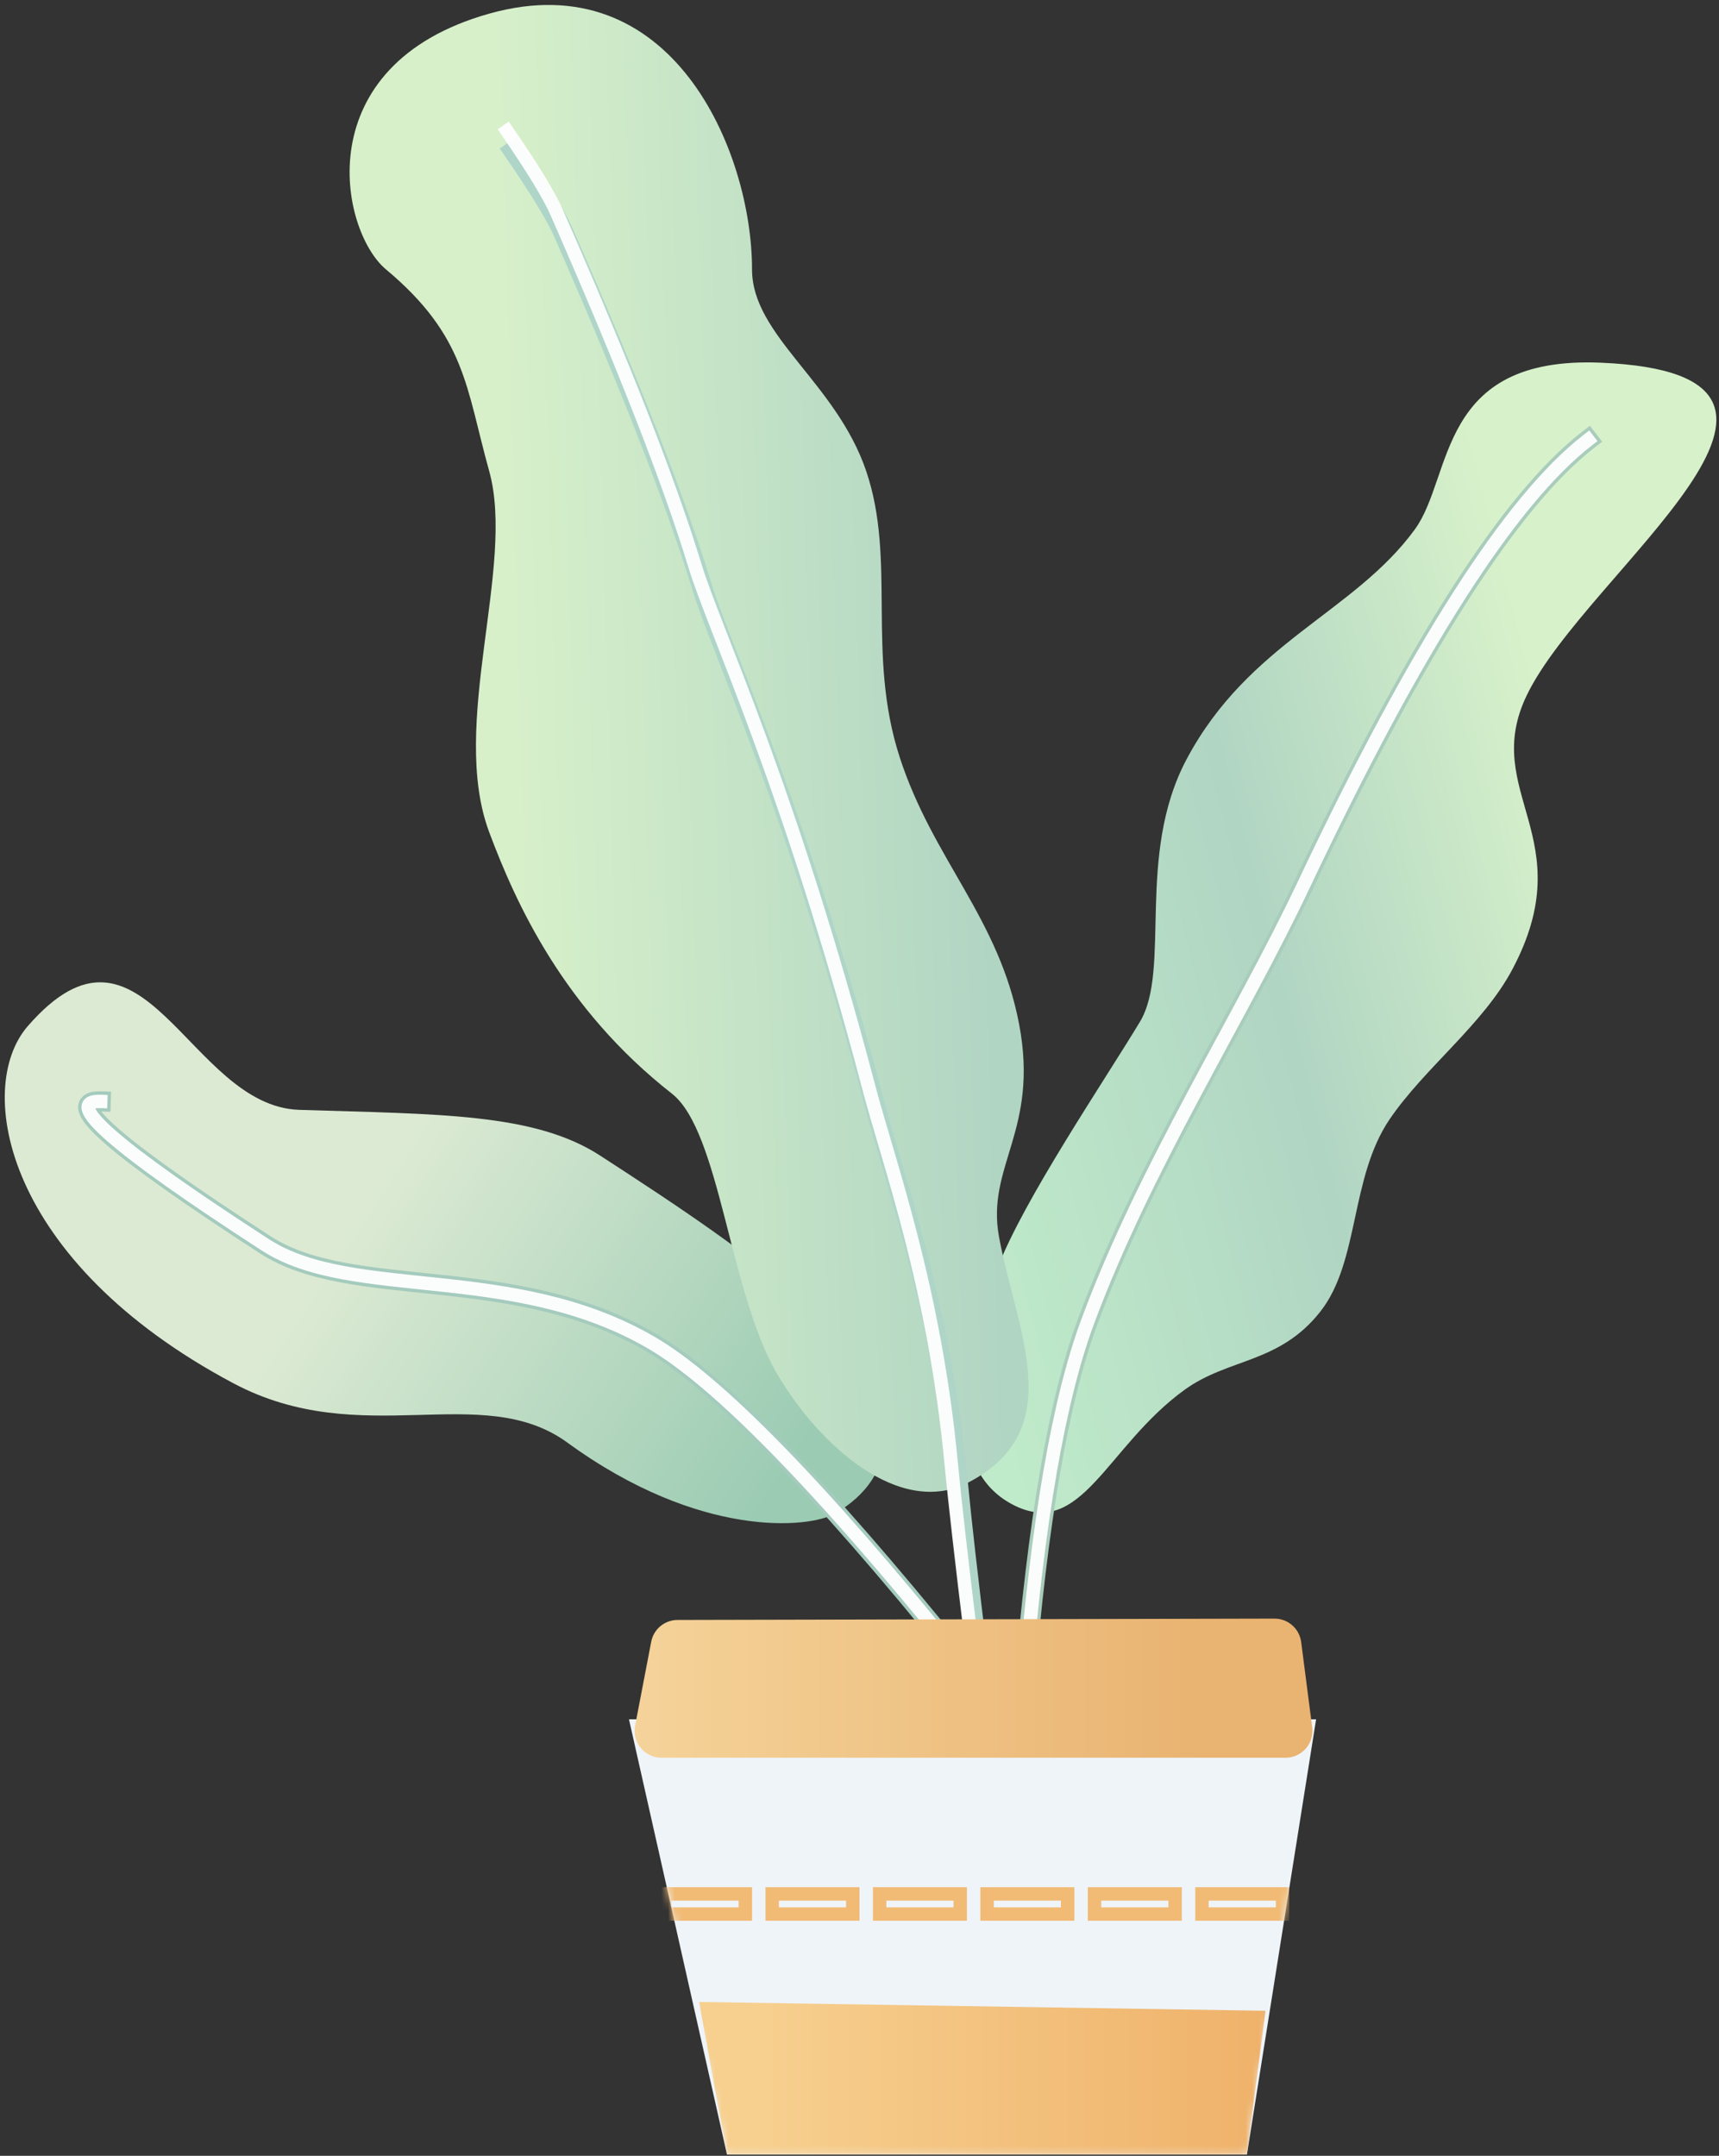 <?xml version="1.0" encoding="UTF-8"?>
<svg width="256px" height="321px" viewBox="0 0 256 321" version="1.1" xmlns="http://www.w3.org/2000/svg" xmlns:xlink="http://www.w3.org/1999/xlink">
    <rect x="0" y="0" width="256" height="321" fill="#333333" stroke="none"/>
    <!-- Generator: Sketch 50.2 (55047) - http://www.bohemiancoding.com/sketch -->
    <title>植物-芭蕉叶</title>
    <desc>Created with Sketch.</desc>
    <defs>
        <linearGradient x1="90.372%" y1="31.516%" x2="39.789%" y2="31.516%" id="linearGradient-1">
            <stop stop-color="#9BCBB3" offset="0%"></stop>
            <stop stop-color="#DCEAD3" offset="100%"></stop>
        </linearGradient>
        <linearGradient x1="71.696%" y1="33.657%" x2="50%" y2="100%" id="linearGradient-2">
            <stop stop-color="#D7F1CA" offset="0%"></stop>
            <stop stop-color="#B0D5C3" offset="45.933%"></stop>
            <stop stop-color="#C0EBCA" offset="100%"></stop>
        </linearGradient>
        <linearGradient x1="22.382%" y1="33.858%" x2="76.243%" y2="85.987%" id="linearGradient-3">
            <stop stop-color="#D7F0CA" offset="0%"></stop>
            <stop stop-color="#B0D5C3" offset="100%"></stop>
        </linearGradient>
        <polygon id="path-4" points="0.668 0 103 0 92.698 64.809 15.265 64.809"></polygon>
        <linearGradient x1="9.109%" y1="50%" x2="100%" y2="50%" id="linearGradient-6">
            <stop stop-color="#F7D08F" offset="0%"></stop>
            <stop stop-color="#EFB26B" offset="100%"></stop>
        </linearGradient>
        <linearGradient x1="0%" y1="50%" x2="84.048%" y2="50%" id="linearGradient-7">
            <stop stop-color="#F5D39A" offset="0%"></stop>
            <stop stop-color="#E9B371" offset="100%"></stop>
        </linearGradient>
    </defs>
    <g id="植物" stroke="none" stroke-width="1" fill="none" fill-rule="evenodd">
        <g id="Artboard" transform="translate(-859, -62)">
            <g id="植物-芭蕉叶" transform="translate(847, 54)">
                <path d="M59.854,227.568 C81.405,225.672 90.555,207.039 106.369,207.887 C130.787,209.197 143.563,198.935 145.535,195.065 C150.503,185.314 146.333,175.338 125.656,171.482 C114.829,169.463 100.792,169.389 87.197,169.389 C75.554,169.389 63.783,177.26 45.899,188.082 C31.745,196.647 8.845,173.557 5.2,199.674 C3.508,211.796 21.395,230.951 59.854,227.568 Z" id="Oval-5" fill="url(#linearGradient-1)" transform="translate(76.261, 198.675) rotate(33) translate(-76.261, -198.675) "></path>
                <path d="M208.618,243.23 C220.222,243.192 216.9,229.084 223.258,216.113 C226.824,208.838 233.904,206.061 235.643,196.315 C237.303,187.015 230.163,176.647 231.308,166.199 C232.315,156.999 236.965,147.248 236.965,137.958 C236.965,115.707 220.357,116.951 219.701,100.913 C218.863,80.476 242.82,34.459 206.199,51.981 C184.098,62.556 194.768,77.245 193.387,86.908 C191.208,102.165 179.442,113.371 179.442,133.085 C179.442,149.322 192.146,161.762 191.659,170.873 C191.118,180.977 188.804,202.501 190.146,213.122 C192.095,228.553 197.013,243.268 208.618,243.23 Z" id="Oval-6" fill="url(#linearGradient-2)" transform="translate(208.203, 145.656) rotate(28) translate(-208.203, -145.656) "></path>
                <path d="M120.858,235.272 C137.624,232.452 134.59,216.015 136.478,201.887 C137.896,191.274 147.075,188.688 149.107,172.726 C151.139,156.764 144.477,145.423 144.477,129.449 C144.477,113.204 153.08,101.43 152.898,87.352 C152.717,73.396 142.948,62.952 146.009,53.533 C151.464,36.744 148.779,6.345 120.549,5.223 C92.318,4.101 89.384,29.075 94.16,36.686 C102.408,49.831 100.05,57.089 99.501,70.002 C98.875,84.718 82.141,104.052 82.888,121.132 C83.38,132.407 85.297,149.582 96.724,166.553 C101.82,174.121 95.731,197.292 98.732,211.051 C101.359,223.09 109.47,237.187 120.858,235.272 Z" id="Oval-4" fill="url(#linearGradient-3)" transform="translate(117.882, 120.317) rotate(-18) translate(-117.882, -120.317) "></path>
                <path d="M88.5,30.5 C92.309,36.02 94.786,40.084 95.931,42.692 C105.817,65.197 112.666,82.695 116.48,95.188 C119.505,105.093 130.371,127.357 142.395,172.945 C145.372,184.236 152.203,202.71 154.672,229.074 C155.155,234.231 156.155,243.018 157.672,255.438" id="Line-2" stroke="#AFD5C9" stroke-width="3" stroke-linecap="square"></path>
                <path d="M87.5,27.5 C91.309,33.02 93.786,37.084 94.931,39.692 C104.817,62.197 111.666,79.695 115.48,92.188 C118.505,102.093 129.371,124.357 141.395,169.945 C144.372,181.236 151.203,199.71 153.672,226.074 C154.155,231.231 155.155,240.018 156.672,252.438" id="Line-2" stroke="#FFFFFF" stroke-width="2" opacity="0.95" stroke-linecap="square"></path>
                <path d="M154.5,254.5 C134.029,229.162 118.839,213.623 108.93,207.881 C88.29,195.922 64.492,201.751 51.535,193.367 C29.248,178.946 21.07,171.824 27,172" id="Line-3" stroke="#A4CBBD" stroke-width="3" stroke-linecap="square"></path>
                <path d="M154.5,254.5 C134.029,229.162 118.839,213.623 108.93,207.881 C88.29,195.922 64.492,201.751 51.535,193.367 C29.248,178.946 21.07,171.824 27,172" id="Line-3" stroke="#FFFFFF" stroke-width="2" opacity="0.95" stroke-linecap="square"></path>
                <path d="M248.5,73.5 C236.941,82.433 222.824,104.519 206.152,139.759 C196.598,159.951 182.523,181.678 173.925,204.94 C169.654,216.496 166.512,234.683 164.5,259.5" id="Line-4" stroke="#A9CCBC" stroke-width="3" stroke-linecap="square"></path>
                <path d="M248.5,73.5 C236.941,82.433 222.824,104.519 206.152,139.759 C196.598,159.951 182.523,181.678 173.925,204.94 C169.654,216.496 166.512,234.683 164.5,259.5" id="Line-4" stroke="#FFFFFF" stroke-width="2" opacity="0.95" stroke-linecap="square"></path>
                <g id="Group" transform="translate(105, 264)">
                    <mask id="mask-5" fill="white">
                        <use xlink:href="#path-4"></use>
                    </mask>
                    <use id="Rectangle-2" fill="#EFF4F9" xlink:href="#path-4"></use>
                    <polygon id="Rectangle-2" fill="url(#linearGradient-6)" mask="url(#mask-5)" points="95.462 43.401 92.698 64.809 15.265 64.809 11.109 42.086"></polygon>
                    <path d="M7.5,29 L6,29 L6,26 L7.5,26 L16.5,26 L18,26 L18,29 L16.5,29 L7.5,29 Z M23.5,29 L22,29 L22,26 L23.5,26 L32.5,26 L34,26 L34,29 L32.5,29 L23.5,29 Z M39.5,29 L38,29 L38,26 L39.5,26 L48.5,26 L50,26 L50,29 L48.5,29 L39.5,29 Z M55.5,29 L54,29 L54,26 L55.5,26 L64.5,26 L66,26 L66,29 L64.5,29 L55.5,29 Z M71.5,29 L70,29 L70,26 L71.5,26 L80.5,26 L82,26 L82,29 L80.5,29 L71.5,29 Z M87.5,29 L86,29 L86,26 L87.5,26 L96.5,26 L98,26 L98,29 L96.5,29 L87.5,29 Z" id="Combined-Shape" stroke="#F1BB75" stroke-width="2" stroke-linecap="square" mask="url(#mask-5)"></path>
                </g>
                <path d="M110.508,249 L203.451,249 C205.66,249 207.451,250.791 207.451,253 C207.451,253.171 207.44,253.342 207.418,253.512 L205.776,266.227 C205.518,268.225 203.815,269.719 201.8,269.715 L112.899,269.513 C110.984,269.509 109.341,268.148 108.98,266.267 L106.58,253.754 C106.164,251.584 107.585,249.488 109.755,249.072 C110.003,249.024 110.255,249 110.508,249 Z" id="Rectangle-2" fill="url(#linearGradient-7)" transform="translate(156.834, 259.361) scale(1, -1) translate(-156.834, -259.361) "></path>
            </g>
        </g>
    </g>
</svg>